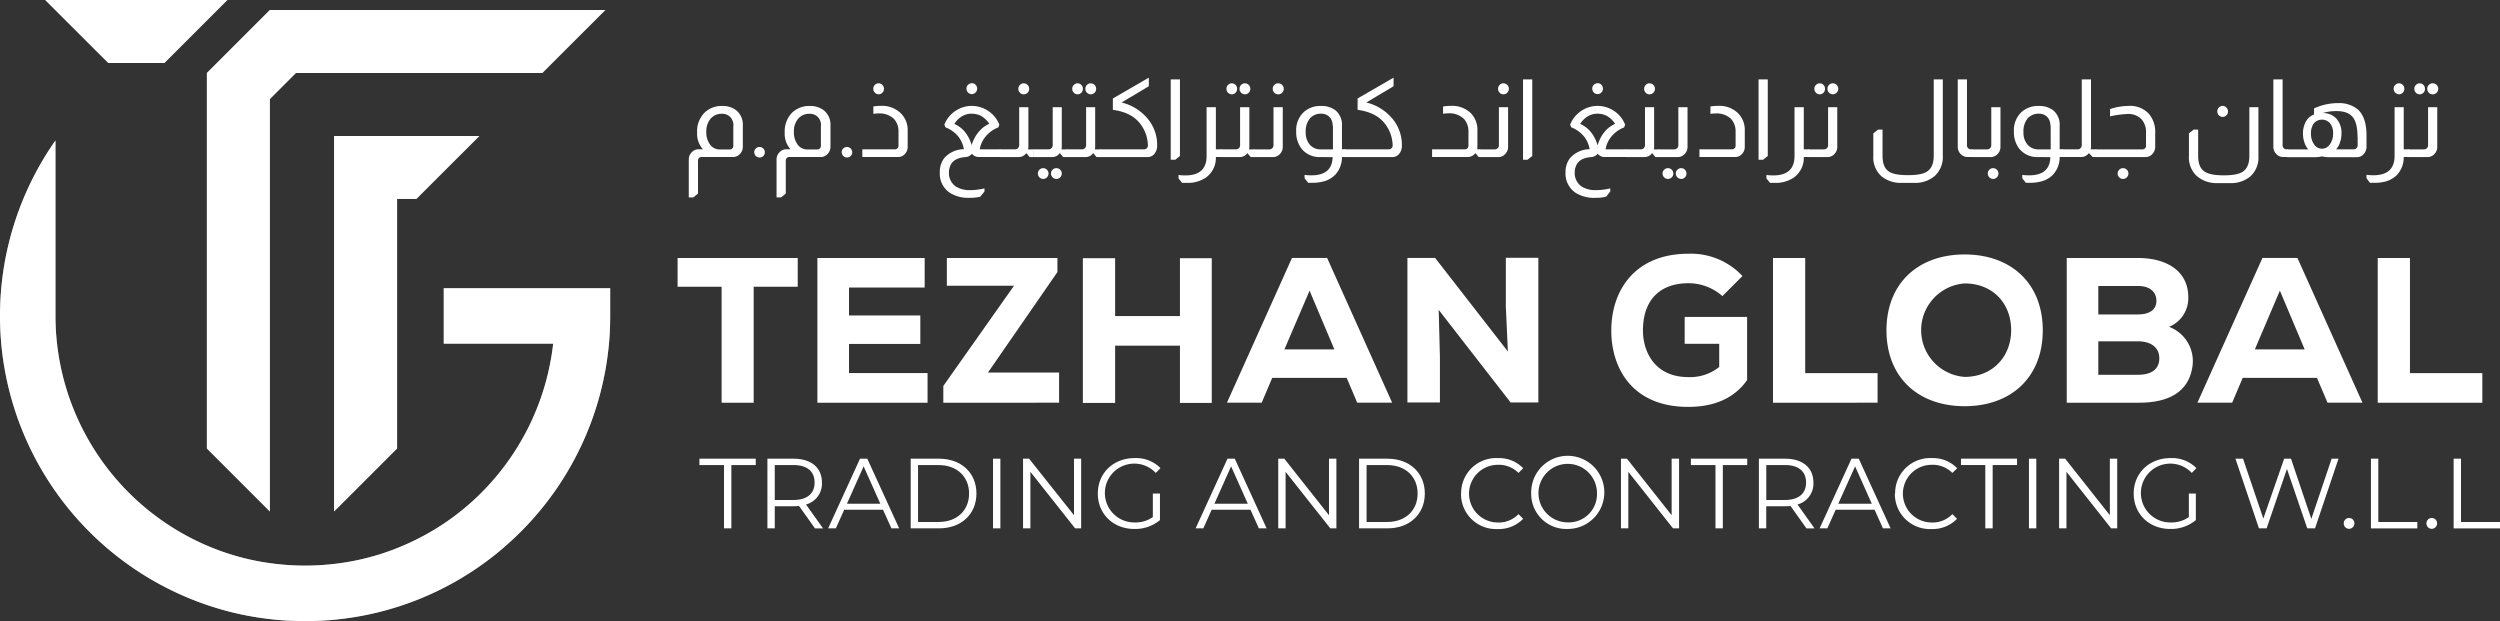 <svg xmlns="http://www.w3.org/2000/svg" id="Layer_1" data-name="Layer 1" viewBox="0 0 615.22 152.84"><rect x="0" y="0" width="615.22" height="152.84" fill="#333333" stroke="none"/><defs><style>.cls-1,.cls-2{fill:#fff;}.cls-2{opacity:0.43;isolation:isolate;}</style></defs><title>tezhan</title><path class="cls-1" d="M183.22,80.18H172.38V73.11h29.56v7.07H191.1v28.54h-7.89V80.18Z" transform="translate(-5.63 -9.62)"></path><path class="cls-1" d="M233.9,108.72H206.78V73.11h26.4v7.27H214.56v6.87h17.55v7H214.56v7.17h19.33v7.33Z" transform="translate(-5.63 -9.62)"></path><path class="cls-1" d="M238.63,73.11h27.22v3.46l-17.09,24.72h17.5v7.43H237.77V104.6l17.4-24.67H238.64V73.11Z" transform="translate(-5.63 -9.62)"></path><path class="cls-1" d="M296,108.77V94.68H280.05v14.09h-7.94V73.16h7.94V87.4H296V73.16h7.83v35.61Z" transform="translate(-5.63 -9.62)"></path><path class="cls-1" d="M337,102.61H318.71l-2.59,6.1h-8.55l16-35.61h8.65l16,35.61h-8.6l-2.59-6.1Zm-9.1-21.46L321.71,95.6H334Z" transform="translate(-5.63 -9.62)"></path><path class="cls-1" d="M376.71,96.25l-.51-11.19v-12h8v35.61h-6.82l-17.7-22.79.3,11.7v11.09h-8V73.1h6.82l18,23.15Z" transform="translate(-5.63 -9.62)"></path><path class="cls-1" d="M429.47,82.47a12.52,12.52,0,0,0-8.34-3.15c-6.77,0-11.19,3.87-11.19,11.65,0,5.09,2.8,11.45,11.19,11.45a11.48,11.48,0,0,0,7.58-2.49v-5.7h-8.5V87.62h15.36v15.52c-3.05,4.38-7.94,6.61-14.5,6.61-13.74,0-18.92-9.51-18.92-18.77,0-10,5.9-18.92,19-18.92a17.35,17.35,0,0,1,13.28,5.49l-4.93,4.93Z" transform="translate(-5.63 -9.62)"></path><path class="cls-1" d="M449.87,73.11v28.34h17.81v7.27H441.94V73.11h7.93Z" transform="translate(-5.63 -9.62)"></path><path class="cls-1" d="M489.1,109.58c-11.4,0-19.23-7.07-19.23-18.67s7.83-18.67,19.23-18.67,19.23,7.07,19.23,18.67S500.5,109.58,489.1,109.58Zm0-30.21a11.53,11.53,0,0,0,0,23c6.77,0,11.45-4.88,11.45-11.5S496,79.37,489.1,79.37Z" transform="translate(-5.63 -9.62)"></path><path class="cls-1" d="M531.78,73.11c6.77,0,12.36,3,12.36,9.67a7.6,7.6,0,0,1-4.73,7.27,9,9,0,0,1,5.65,10.33c-1.07,5.75-5.85,8.34-13,8.34H514.23V73.11ZM522,87h9.67c3.1,0,4.63-1.27,4.63-3.36S534.78,80,531.78,80H522v7Zm0,14.85h9.77c3.56,0,5.24-1.58,5.24-4.07s-1.83-4.17-5.34-4.17H522v8.24Z" transform="translate(-5.63 -9.62)"></path><path class="cls-1" d="M575.79,102.61H557.53l-2.59,6.1h-8.55l16-35.61H571l16,35.61h-8.6l-2.59-6.1Zm-9.11-21.46L560.52,95.6h12.26l-6.1-14.45Z" transform="translate(-5.63 -9.62)"></path><path class="cls-1" d="M598.69,73.11v28.34H616.5v7.27H590.76V73.11h7.93Z" transform="translate(-5.63 -9.62)"></path><path class="cls-1" d="M183.75,124.06h-6v-1.57h13.86v1.57h-6v15.58h-1.81V124.06Z" transform="translate(-5.63 -9.62)"></path><path class="cls-1" d="M206.18,139.64l-3.92-5.51a12,12,0,0,1-1.37.07h-4.6v5.44h-1.81V122.5h6.42c4.36,0,7,2.2,7,5.88a5.32,5.32,0,0,1-3.92,5.39l4.19,5.88h-2Zm-.09-11.27c0-2.74-1.81-4.31-5.24-4.31h-4.56v8.6h4.56C204.28,132.66,206.09,131.07,206.09,128.37Z" transform="translate(-5.63 -9.62)"></path><path class="cls-1" d="M222.93,135.06h-9.55l-2.06,4.58h-1.89l7.84-17.14h1.79l7.84,17.14H225Zm-.66-1.47-4.11-9.21-4.11,9.21h8.22Z" transform="translate(-5.63 -9.62)"></path><path class="cls-1" d="M229.74,122.5h7c5.49,0,9.18,3.53,9.18,8.57s-3.7,8.57-9.18,8.57h-7V122.5Zm6.88,15.57c4.56,0,7.49-2.89,7.49-7s-2.94-7-7.49-7h-5.07v14h5.07Z" transform="translate(-5.63 -9.62)"></path><path class="cls-1" d="M250,122.5h1.81v17.14H250V122.5Z" transform="translate(-5.63 -9.62)"></path><path class="cls-1" d="M271.69,122.5v17.14H270.2l-11-13.91v13.91h-1.81V122.5h1.49l11.05,13.91V122.5h1.78Z" transform="translate(-5.63 -9.62)"></path><path class="cls-1" d="M289.34,131.07h1.74v6.54a9.49,9.49,0,0,1-6.29,2.18c-5.22,0-9-3.7-9-8.72s3.82-8.72,9.06-8.72a8.45,8.45,0,0,1,6.37,2.47L290.05,126a7.24,7.24,0,1,0-5.2,12.19,7.45,7.45,0,0,0,4.48-1.32v-5.78Z" transform="translate(-5.63 -9.62)"></path><path class="cls-1" d="M313.36,135.06h-9.55l-2.06,4.58h-1.89l7.84-17.14h1.79l7.84,17.14h-1.91Zm-.66-1.47-4.11-9.21-4.11,9.21h8.22Z" transform="translate(-5.63 -9.62)"></path><path class="cls-1" d="M334.5,122.5v17.14H333l-11-13.91v13.91h-1.81V122.5h1.49l11,13.91V122.5Z" transform="translate(-5.63 -9.62)"></path><path class="cls-1" d="M340.08,122.5h7c5.49,0,9.18,3.53,9.18,8.57s-3.7,8.57-9.18,8.57h-7V122.5ZM347,138.07c4.55,0,7.49-2.89,7.49-7s-2.94-7-7.49-7h-5.07v14H347Z" transform="translate(-5.63 -9.62)"></path><path class="cls-1" d="M365.2,131.07a8.61,8.61,0,0,1,9-8.72,8.29,8.29,0,0,1,6.27,2.5L379.31,126a6.8,6.8,0,0,0-5.07-2,7.1,7.1,0,1,0,0,14.2,6.71,6.71,0,0,0,5.07-2.06l1.15,1.15a8.31,8.31,0,0,1-6.29,2.52,8.6,8.6,0,0,1-9-8.72Z" transform="translate(-5.63 -9.62)"></path><path class="cls-1" d="M382.44,131.07a9,9,0,1,1,9,8.72A8.63,8.63,0,0,1,382.44,131.07Zm16.19,0a7.2,7.2,0,1,0-7.18,7.1A6.94,6.94,0,0,0,398.63,131.07Z" transform="translate(-5.63 -9.62)"></path><path class="cls-1" d="M418.83,122.5v17.14h-1.49l-11-13.91v13.91h-1.81V122.5H406l11,13.91V122.5Z" transform="translate(-5.63 -9.62)"></path><path class="cls-1" d="M427.74,124.06h-6v-1.57h13.86v1.57h-6v15.58h-1.81V124.06Z" transform="translate(-5.63 -9.62)"></path><path class="cls-1" d="M450.17,139.64l-3.92-5.51a12,12,0,0,1-1.37.07h-4.6v5.44h-1.81V122.5h6.42c4.36,0,7,2.2,7,5.88a5.32,5.32,0,0,1-3.92,5.39l4.19,5.88h-2Zm-.09-11.27c0-2.74-1.81-4.31-5.24-4.31h-4.55v8.6h4.55C448.27,132.66,450.08,131.07,450.08,128.37Z" transform="translate(-5.63 -9.62)"></path><path class="cls-1" d="M466.92,135.06h-9.55l-2.06,4.58h-1.89l7.84-17.14h1.79l7.84,17.14H469l-2.06-4.58Zm-.66-1.47-4.11-9.21L458,133.59h8.22Z" transform="translate(-5.63 -9.62)"></path><path class="cls-1" d="M472,131.07a8.61,8.61,0,0,1,9-8.72,8.29,8.29,0,0,1,6.27,2.5L486.08,126a6.8,6.8,0,0,0-5.07-2,7.1,7.1,0,1,0,0,14.2,6.71,6.71,0,0,0,5.07-2.06l1.15,1.15a8.31,8.31,0,0,1-6.29,2.52,8.6,8.6,0,0,1-9-8.72Z" transform="translate(-5.63 -9.62)"></path><path class="cls-1" d="M494.2,124.06h-6v-1.57H502v1.57h-6v15.58h-1.81V124.06Z" transform="translate(-5.63 -9.62)"></path><path class="cls-1" d="M504.93,122.5h1.81v17.14h-1.81V122.5Z" transform="translate(-5.63 -9.62)"></path><path class="cls-1" d="M526.65,122.5v17.14h-1.49l-11-13.91v13.91h-1.81V122.5h1.49l11,13.91V122.5Z" transform="translate(-5.63 -9.62)"></path><path class="cls-1" d="M544.3,131.07H546v6.54a9.49,9.49,0,0,1-6.29,2.18c-5.22,0-9-3.7-9-8.72s3.82-8.72,9.06-8.72a8.45,8.45,0,0,1,6.37,2.47L545,126a7.24,7.24,0,1,0-5.2,12.19,7.45,7.45,0,0,0,4.48-1.32v-5.78Z" transform="translate(-5.63 -9.62)"></path><path class="cls-1" d="M581.11,122.5l-5.78,17.14h-1.91l-5-14.62-5,14.62h-1.89l-5.78-17.14h1.86l5,14.74,5.12-14.74h1.69l5,14.82,5-14.82Z" transform="translate(-5.63 -9.62)"></path><path class="cls-1" d="M582.4,138.41a1.3,1.3,0,0,1,1.3-1.32,1.31,1.31,0,0,1,1.32,1.32,1.34,1.34,0,0,1-1.32,1.35A1.32,1.32,0,0,1,582.4,138.41Z" transform="translate(-5.63 -9.62)"></path><path class="cls-1" d="M589.09,122.5h1.81v15.58h9.6v1.57H589.09V122.51Z" transform="translate(-5.63 -9.62)"></path><path class="cls-1" d="M602.75,138.41a1.3,1.3,0,0,1,1.3-1.32,1.31,1.31,0,0,1,1.32,1.32,1.34,1.34,0,0,1-1.32,1.35A1.32,1.32,0,0,1,602.75,138.41Z" transform="translate(-5.63 -9.62)"></path><path class="cls-1" d="M609.44,122.5h1.81v15.58h9.6v1.57H609.44V122.51Z" transform="translate(-5.63 -9.62)"></path><path class="cls-1" d="M178.62,46.37a5.73,5.73,0,0,1-1.44-4.14A6.53,6.53,0,0,1,179,37.35a6,6,0,0,1,4.3-1.65,5.38,5.38,0,0,1,3.58,1.12,4.54,4.54,0,0,1,1.55,3.71v5.2a2.45,2.45,0,0,1-.75,1.81,2.21,2.21,0,0,1-1.65.72h-7.63a.89.89,0,0,0-1,1v8l-1.15.93h-1.12V48.86a2.45,2.45,0,0,1,.72-1.76,2.29,2.29,0,0,1,1.71-.75h1.09Zm7.5-5.84a3.1,3.1,0,0,0-.67-2,2.81,2.81,0,0,0-2.21-.91,3.5,3.5,0,0,0-2.74,1.21A4.65,4.65,0,0,0,179.45,42a5,5,0,0,0,1,3.31,2.9,2.9,0,0,0,2.29,1.09h2.35a.89.89,0,0,0,1-1V40.52Z" transform="translate(-5.63 -9.62)"></path><path class="cls-1" d="M192.55,45.79a1.31,1.31,0,0,1,.93,2.22,1.32,1.32,0,0,1-2.24-.92,1.25,1.25,0,0,1,.39-.93A1.27,1.27,0,0,1,192.55,45.79Z" transform="translate(-5.63 -9.62)"></path><path class="cls-1" d="M200.18,46.37a5.73,5.73,0,0,1-1.44-4.14,6.53,6.53,0,0,1,1.81-4.88,6,6,0,0,1,4.3-1.65,5.38,5.38,0,0,1,3.58,1.12A4.54,4.54,0,0,1,210,40.53v5.2a2.45,2.45,0,0,1-.75,1.81,2.21,2.21,0,0,1-1.65.72H200a.89.89,0,0,0-1,1v8l-1.15.93h-1.12V48.86a2.45,2.45,0,0,1,.72-1.76,2.29,2.29,0,0,1,1.71-.75h1.09Zm7.5-5.84a3.1,3.1,0,0,0-.67-2,2.81,2.81,0,0,0-2.21-.91,3.5,3.5,0,0,0-2.74,1.21A4.65,4.65,0,0,0,201,42a5,5,0,0,0,1,3.31,2.9,2.9,0,0,0,2.29,1.09h2.35a.89.89,0,0,0,1-1V40.52Z" transform="translate(-5.63 -9.62)"></path><path class="cls-1" d="M214.11,45.79A1.31,1.31,0,0,1,215,48a1.32,1.32,0,0,1-2.24-.92,1.25,1.25,0,0,1,.39-.93A1.27,1.27,0,0,1,214.11,45.79Z" transform="translate(-5.63 -9.62)"></path><path class="cls-1" d="M220.49,35.83a12.17,12.17,0,0,1,2-.16,6.54,6.54,0,0,1,4.78,1.79A5.75,5.75,0,0,1,229,41.65v4.08a2.48,2.48,0,0,1-.67,1.76,2.18,2.18,0,0,1-1.71.77h-8.78V46.37h7.9a.89.89,0,0,0,1-1V42a4.48,4.48,0,0,0-1.15-3.15,5.13,5.13,0,0,0-3.79-1.31,6.16,6.16,0,0,0-1.25.11V35.83Zm1.36-5.71a1.33,1.33,0,0,1,1.31,1.31,1.3,1.3,0,0,1-.39,1,1.28,1.28,0,0,1-1.84,0,1.28,1.28,0,0,1-.39-1,1.22,1.22,0,0,1,.39-.92A1.25,1.25,0,0,1,221.85,30.12Z" transform="translate(-5.63 -9.62)"></path><path class="cls-1" d="M238,40.34a7.34,7.34,0,0,1,3.12-3.66,7.17,7.17,0,0,1,3.66-1,7.3,7.3,0,0,1,3.66,1,7.07,7.07,0,0,1,3.12,3.66l-.27.64a7.54,7.54,0,0,0-3,2.11,6.55,6.55,0,0,0-1.55,3.28h5.07v1.89h-5.42a2.13,2.13,0,0,1-1.55-.77h-.08a2.09,2.09,0,0,1-1.36.77q-2.7.16-3.66,1.65a4.19,4.19,0,0,0-.59,2.13,4,4,0,0,0,1.76,3.52,6.44,6.44,0,0,0,3.52.85,15.16,15.16,0,0,0,3.47-.43v.75l-1,1.28a9.77,9.77,0,0,1-2.67.29A8.4,8.4,0,0,1,239.28,57a5.64,5.64,0,0,1-2.37-4.94A5.47,5.47,0,0,1,238,48.53a6.46,6.46,0,0,1,4.83-2.19,7.08,7.08,0,0,0-1.33-3.07,7.83,7.83,0,0,0-3.2-2.32l-.27-.64Zm11.07-.26a6,6,0,0,0-2-1.92,4.91,4.91,0,0,0-2.29-.56,4.62,4.62,0,0,0-2.19.51,5.66,5.66,0,0,0-2.11,2,7.13,7.13,0,0,1,2.4,1.73,9.31,9.31,0,0,1,1.87,3.47h0a9,9,0,0,1,2-3.55A6.93,6.93,0,0,1,249.09,40.08Zm-4.29-10a1.33,1.33,0,0,1,1.31,1.31,1.3,1.3,0,0,1-.39,1,1.28,1.28,0,0,1-1.84,0,1.28,1.28,0,0,1-.39-1,1.22,1.22,0,0,1,.39-.92A1.25,1.25,0,0,1,244.8,30.12Z" transform="translate(-5.63 -9.62)"></path><path class="cls-1" d="M258.7,36v9.74a2.8,2.8,0,0,1-.08.64H260v1.89h-1l-.77-.93h-.08a2.25,2.25,0,0,1-1.87.93h-4.64V46.37h3.79a.92.92,0,0,0,.69-.27,1,1,0,0,0,.32-.75V36h2.27Zm-1.15-5.87a1.3,1.3,0,0,1,.95.39,1.25,1.25,0,0,1,.39.92,1.3,1.3,0,0,1-.39,1,1.28,1.28,0,0,1-.95.39,1.22,1.22,0,0,1-.92-.39,1.28,1.28,0,0,1-.39-1,1.22,1.22,0,0,1,.39-.92A1.25,1.25,0,0,1,257.55,30.12Z" transform="translate(-5.63 -9.62)"></path><path class="cls-1" d="M266.92,36v9.74a2.8,2.8,0,0,1-.08.64h1.41v1.89h-1l-.77-.93h-.08a2.25,2.25,0,0,1-1.87.93h-4.64V46.37h3.79a.92.92,0,0,0,.69-.27,1,1,0,0,0,.32-.75V36h2.27Zm-4.57,15a1.33,1.33,0,0,1,1.31,1.31,1.3,1.3,0,0,1-.39.95,1.28,1.28,0,0,1-1.84,0,1.28,1.28,0,0,1-.39-.95,1.22,1.22,0,0,1,.39-.92A1.25,1.25,0,0,1,262.35,51Zm3.23,0a1.3,1.3,0,0,1,.95.39,1.25,1.25,0,0,1,.39.92,1.3,1.3,0,0,1-.39.95,1.28,1.28,0,0,1-.95.39,1.22,1.22,0,0,1-.92-.39,1.28,1.28,0,0,1-.39-.95,1.22,1.22,0,0,1,.39-.92A1.25,1.25,0,0,1,265.58,51Z" transform="translate(-5.63 -9.62)"></path><path class="cls-1" d="M275.14,36v9.74a2.8,2.8,0,0,1-.08.64h1.41v1.89h-1l-.77-.93h-.08a2.25,2.25,0,0,1-1.87.93h-4.64V46.37h3.79a.92.92,0,0,0,.69-.27,1,1,0,0,0,.32-.75V36h2.27Zm-4.33-5.87a1.24,1.24,0,0,1,.93.39,1.27,1.27,0,0,1,.37.92,1.32,1.32,0,0,1-.37,1,1.29,1.29,0,0,1-1.85,0,1.28,1.28,0,0,1-.39-1,1.22,1.22,0,0,1,.39-.92A1.26,1.26,0,0,1,270.81,30.12Zm3.26,0a1.33,1.33,0,0,1,1.31,1.31,1.3,1.3,0,0,1-.39,1,1.25,1.25,0,0,1-.92.39,1.3,1.3,0,0,1-.95-.39,1.28,1.28,0,0,1-.39-1,1.22,1.22,0,0,1,.39-.92A1.28,1.28,0,0,1,274.07,30.12Z" transform="translate(-5.63 -9.62)"></path><path class="cls-1" d="M288.34,28.76v2.08l-6.7,4A12.05,12.05,0,0,1,288.2,39a10.05,10.05,0,0,1,2.19,6.4,3.11,3.11,0,0,1-.67,2.08,2.16,2.16,0,0,1-1.73.8H276.28V46.37h10.83a.94.94,0,0,0,1-1.07,9,9,0,0,0-1.63-4.88q-2.13-3.09-6.83-3.74c-.11,0-.16-.06-.16-.19V33.85l8.81-5.1Z" transform="translate(-5.63 -9.62)"></path><path class="cls-1" d="M296,29.16V48l-1.15.93h-1.12V29.16Z" transform="translate(-5.63 -9.62)"></path><path class="cls-1" d="M304.84,36V46.37h1.36v1.89h-1.36a5.93,5.93,0,0,1-2.38,5,7.83,7.83,0,0,1-4.78,1.36c-.3,0-.69,0-1.15,0l-.88-1.09v-.85a12.58,12.58,0,0,0,1.68.11q5.24,0,5.23-4.8V36h2.28Z" transform="translate(-5.63 -9.62)"></path><path class="cls-1" d="M313.08,36v9.74a2.8,2.8,0,0,1-.08.64h1.41v1.89h-1l-.77-.93h-.08a2.25,2.25,0,0,1-1.87.93H306V46.37h3.79a.92.92,0,0,0,.69-.27,1,1,0,0,0,.32-.75V36h2.27Zm-4.32-5.87a1.24,1.24,0,0,1,.93.39,1.27,1.27,0,0,1,.37.92,1.32,1.32,0,0,1-.37,1,1.29,1.29,0,0,1-1.85,0,1.28,1.28,0,0,1-.39-1,1.22,1.22,0,0,1,.39-.92A1.26,1.26,0,0,1,308.76,30.12Zm3.25,0a1.33,1.33,0,0,1,1.31,1.31,1.3,1.3,0,0,1-.39,1,1.25,1.25,0,0,1-.92.39,1.3,1.3,0,0,1-.95-.39,1.28,1.28,0,0,1-.39-1,1.22,1.22,0,0,1,.39-.92A1.28,1.28,0,0,1,312,30.12Z" transform="translate(-5.63 -9.62)"></path><path class="cls-1" d="M321.3,36v9.74a2.47,2.47,0,0,1-.64,1.71,2.29,2.29,0,0,1-1.79.83h-4.64V46.38H318a1,1,0,0,0,.75-.32.93.93,0,0,0,.27-.69V36h2.26Zm-1.15-5.87a1.3,1.3,0,0,1,1,.39,1.25,1.25,0,0,1,.39.92,1.3,1.3,0,0,1-.39,1,1.28,1.28,0,0,1-1,.39,1.22,1.22,0,0,1-.92-.39,1.28,1.28,0,0,1-.39-1,1.22,1.22,0,0,1,.39-.92A1.25,1.25,0,0,1,320.15,30.12Z" transform="translate(-5.63 -9.62)"></path><path class="cls-1" d="M330.64,48.27a5.65,5.65,0,0,1-4.67-2,6.63,6.63,0,0,1-1.36-4.32,6.09,6.09,0,0,1,1.81-4.7,6,6,0,0,1,4.3-1.55,5.65,5.65,0,0,1,3.47,1,4.54,4.54,0,0,1,1.68,3.82v5.84h.85v1.89h-.85a6.34,6.34,0,0,1-1.68,4.4,6.23,6.23,0,0,1-3.12,1.68,9.51,9.51,0,0,1-2.29.27c-.43,0-.84,0-1.23,0l-.88-1.09v-.85a12.81,12.81,0,0,0,1.68.11q5.1,0,5.23-4.48Zm2.93-7.74a2.92,2.92,0,0,0-.8-2.16,2.76,2.76,0,0,0-2-.77,3.53,3.53,0,0,0-2.82,1.2,5,5,0,0,0-1,3.34,4.48,4.48,0,0,0,1,3.07,3.43,3.43,0,0,0,2.7,1.17h3V40.54Z" transform="translate(-5.63 -9.62)"></path><path class="cls-1" d="M348.57,28.76v2.08l-6.7,4A12.05,12.05,0,0,1,348.43,39a10.05,10.05,0,0,1,2.19,6.4,3.11,3.11,0,0,1-.67,2.08,2.16,2.16,0,0,1-1.73.8H336.51V46.37h10.83a.94.94,0,0,0,1-1.07,9,9,0,0,0-1.63-4.88q-2.13-3.09-6.83-3.74c-.11,0-.16-.06-.16-.19V33.85l8.81-5.1Z" transform="translate(-5.63 -9.62)"></path><path class="cls-1" d="M360.74,35.83a12.17,12.17,0,0,1,2.05-.16,6.54,6.54,0,0,1,4.78,1.79,5.75,5.75,0,0,1,1.63,4.19v4.08a4.26,4.26,0,0,1-.05.64h.75v1.89h-.4l-.75-.93h-.08a2.73,2.73,0,0,1-.48.48,2.38,2.38,0,0,1-1.39.45h-8.75V46.37H366a.89.89,0,0,0,1-1V42a4.48,4.48,0,0,0-1.15-3.15A5.13,5.13,0,0,0,362,37.51a6.16,6.16,0,0,0-1.25.11V35.83Z" transform="translate(-5.63 -9.62)"></path><path class="cls-1" d="M376.75,36v9.74a2.47,2.47,0,0,1-.64,1.71,2.29,2.29,0,0,1-1.79.83h-4.64V46.38h3.79a1,1,0,0,0,.75-.32.93.93,0,0,0,.27-.69V36h2.26Zm-1.15-5.87a1.3,1.3,0,0,1,.95.39,1.25,1.25,0,0,1,.39.92,1.3,1.3,0,0,1-.39,1,1.28,1.28,0,0,1-.95.39,1.22,1.22,0,0,1-.92-.39,1.28,1.28,0,0,1-.39-1,1.22,1.22,0,0,1,.39-.92A1.25,1.25,0,0,1,375.6,30.12Z" transform="translate(-5.63 -9.62)"></path><path class="cls-1" d="M382.7,29.16V48l-1.15.93h-1.12V29.16Z" transform="translate(-5.63 -9.62)"></path><path class="cls-1" d="M392,40.34a7.34,7.34,0,0,1,3.12-3.66,7.17,7.17,0,0,1,3.66-1,7.3,7.3,0,0,1,3.66,1,7.07,7.07,0,0,1,3.12,3.66l-.27.64a7.54,7.54,0,0,0-3,2.11,6.55,6.55,0,0,0-1.55,3.28h5.07v1.89h-5.42a2.13,2.13,0,0,1-1.55-.77h-.08a2.11,2.11,0,0,1-1.36.77q-2.7.16-3.66,1.65a4.19,4.19,0,0,0-.59,2.13,4,4,0,0,0,1.76,3.52,6.44,6.44,0,0,0,3.52.85,15.16,15.16,0,0,0,3.47-.43v.75l-1,1.28a9.77,9.77,0,0,1-2.67.29A8.4,8.4,0,0,1,393.27,57a5.67,5.67,0,0,1-2.38-4.94A5.47,5.47,0,0,1,392,48.53a6.46,6.46,0,0,1,4.83-2.19,7.08,7.08,0,0,0-1.33-3.07,7.83,7.83,0,0,0-3.2-2.32l-.27-.64Zm11.08-.26a6,6,0,0,0-2-1.92,4.91,4.91,0,0,0-2.29-.56,4.62,4.62,0,0,0-2.19.51,5.66,5.66,0,0,0-2.11,2,7.13,7.13,0,0,1,2.4,1.73,9.31,9.31,0,0,1,1.87,3.47h.05a9,9,0,0,1,1.95-3.55,6.93,6.93,0,0,1,2.32-1.65Zm-4.3-10a1.33,1.33,0,0,1,1.31,1.31,1.3,1.3,0,0,1-.39,1,1.28,1.28,0,0,1-1.84,0,1.28,1.28,0,0,1-.39-1,1.22,1.22,0,0,1,.39-.92A1.25,1.25,0,0,1,398.79,30.12Z" transform="translate(-5.63 -9.62)"></path><path class="cls-1" d="M412.69,36v9.74a2.8,2.8,0,0,1-.08.64H414v1.89h-1l-.77-.93h-.08a2.25,2.25,0,0,1-1.87.93h-4.64V46.37h3.79a.92.92,0,0,0,.69-.27,1,1,0,0,0,.32-.75V36h2.27Zm-1.14-5.87a1.3,1.3,0,0,1,.95.39,1.25,1.25,0,0,1,.39.92,1.3,1.3,0,0,1-.39,1,1.28,1.28,0,0,1-.95.39,1.22,1.22,0,0,1-.92-.39,1.28,1.28,0,0,1-.39-1,1.22,1.22,0,0,1,.39-.92A1.25,1.25,0,0,1,411.55,30.12Z" transform="translate(-5.63 -9.62)"></path><path class="cls-1" d="M420.91,36v9.74a2.47,2.47,0,0,1-.64,1.71,2.29,2.29,0,0,1-1.79.83h-4.64V46.38h3.79a1,1,0,0,0,.75-.32.93.93,0,0,0,.27-.69V36h2.26Zm-4.8,15a1.33,1.33,0,0,1,1.31,1.31,1.3,1.3,0,0,1-.39.95,1.26,1.26,0,0,1-.92.39,1.3,1.3,0,0,1-.95-.39,1.28,1.28,0,0,1-.39-.95,1.22,1.22,0,0,1,.39-.92A1.28,1.28,0,0,1,416.11,51Zm3.23,0a1.24,1.24,0,0,1,.93.39,1.27,1.27,0,0,1,.37.92,1.32,1.32,0,0,1-.37.95,1.29,1.29,0,0,1-1.85,0,1.28,1.28,0,0,1-.39-.95,1.22,1.22,0,0,1,.39-.92A1.25,1.25,0,0,1,419.34,51Z" transform="translate(-5.63 -9.62)"></path><path class="cls-1" d="M426.49,35.83a12.17,12.17,0,0,1,2.05-.16,6.54,6.54,0,0,1,4.78,1.79A5.75,5.75,0,0,1,435,41.65v4.08a2.48,2.48,0,0,1-.67,1.76,2.18,2.18,0,0,1-1.71.77h-8.78V46.37h7.9a.89.89,0,0,0,1-1V42a4.48,4.48,0,0,0-1.15-3.15,5.13,5.13,0,0,0-3.79-1.31,6.16,6.16,0,0,0-1.25.11V35.83Z" transform="translate(-5.63 -9.62)"></path><path class="cls-1" d="M440.66,29.16V48l-1.15.93h-1.12V29.16Z" transform="translate(-5.63 -9.62)"></path><path class="cls-1" d="M449.52,36V46.37h1.36v1.89h-1.36a5.93,5.93,0,0,1-2.38,5,7.83,7.83,0,0,1-4.78,1.36c-.3,0-.69,0-1.15,0l-.88-1.09v-.85a12.58,12.58,0,0,0,1.68.11q5.24,0,5.23-4.8V36h2.28Z" transform="translate(-5.63 -9.62)"></path><path class="cls-1" d="M457.76,36v9.74a2.47,2.47,0,0,1-.64,1.71,2.29,2.29,0,0,1-1.79.83h-4.64V46.38h3.79a1,1,0,0,0,.75-.32.93.93,0,0,0,.27-.69V36h2.26Zm-4.32-5.87a1.24,1.24,0,0,1,.93.39,1.27,1.27,0,0,1,.37.92,1.32,1.32,0,0,1-.37,1,1.29,1.29,0,0,1-1.85,0,1.28,1.28,0,0,1-.39-1,1.22,1.22,0,0,1,.39-.92A1.26,1.26,0,0,1,453.44,30.12Zm3.25,0A1.33,1.33,0,0,1,458,31.43a1.3,1.3,0,0,1-.39,1,1.25,1.25,0,0,1-.92.39,1.3,1.3,0,0,1-.95-.39,1.28,1.28,0,0,1-.39-1,1.22,1.22,0,0,1,.39-.92A1.28,1.28,0,0,1,456.69,30.12Z" transform="translate(-5.63 -9.62)"></path><path class="cls-1" d="M483.73,29.16V48a6.28,6.28,0,0,1-2,4.94,7.43,7.43,0,0,1-5.12,1.68h-3A7.48,7.48,0,0,1,468.63,53a6.22,6.22,0,0,1-2-5V42.45l1.15-.93h1.12V48c0,1.78.47,3,1.4,3.72s2.57,1,4.9,1,3.79-.3,4.7-.91c1.07-.73,1.6-2,1.6-3.87V29.16h2.26Z" transform="translate(-5.63 -9.62)"></path><path class="cls-1" d="M489.68,29.16v16.2a1,1,0,0,0,.27.72,1,1,0,0,0,.75.29h.35v1.89h-1.23a2.23,2.23,0,0,1-1.5-.56,2.49,2.49,0,0,1-.91-2V29.16Z" transform="translate(-5.63 -9.62)"></path><path class="cls-1" d="M497.92,36v9.74a2.47,2.47,0,0,1-.64,1.71,2.29,2.29,0,0,1-1.79.83h-4.64V46.38h3.79a1,1,0,0,0,.75-.32.93.93,0,0,0,.27-.69V36h2.26Zm-1.81,15a1.33,1.33,0,0,1,1.31,1.31,1.3,1.3,0,0,1-.39.95,1.28,1.28,0,0,1-1.84,0,1.28,1.28,0,0,1-.39-.95,1.22,1.22,0,0,1,.39-.92A1.25,1.25,0,0,1,496.11,51Z" transform="translate(-5.63 -9.62)"></path><path class="cls-1" d="M507.26,48.27a5.65,5.65,0,0,1-4.67-2,6.63,6.63,0,0,1-1.36-4.32,6.09,6.09,0,0,1,1.81-4.7,6,6,0,0,1,4.3-1.55,5.65,5.65,0,0,1,3.47,1,4.54,4.54,0,0,1,1.68,3.82v5.84h.85v1.89h-.85a6.34,6.34,0,0,1-1.68,4.4,6.23,6.23,0,0,1-3.12,1.68,9.51,9.51,0,0,1-2.29.27c-.43,0-.84,0-1.23,0l-.88-1.09v-.85a12.81,12.81,0,0,0,1.68.11q5.1,0,5.23-4.48Zm2.94-7.74a2.92,2.92,0,0,0-.8-2.16,2.76,2.76,0,0,0-2-.77,3.53,3.53,0,0,0-2.82,1.2,5,5,0,0,0-1,3.34,4.48,4.48,0,0,0,1,3.07,3.43,3.43,0,0,0,2.7,1.17h3V40.54Z" transform="translate(-5.63 -9.62)"></path><path class="cls-1" d="M520.2,29.16V45.73a2.8,2.8,0,0,1-.08.64h1.41v1.89h-.93l-.88-.93h-.08a2.25,2.25,0,0,1-1.87.93h-4.64V46.37h3.79a.93.93,0,0,0,.8-.4,1,1,0,0,0,.21-.61V29.16Z" transform="translate(-5.63 -9.62)"></path><path class="cls-1" d="M524.9,36.45a15.21,15.21,0,0,1,4.59-.77,6.24,6.24,0,0,1,5,2A6.86,6.86,0,0,1,536,42.35v3.39a2.5,2.5,0,0,1-.56,1.6,2.19,2.19,0,0,1-1.84.93H521.35V46.38h11.39a.89.89,0,0,0,1-1v-3.1A4.72,4.72,0,0,0,532.66,39a4.47,4.47,0,0,0-3.5-1.33,23.94,23.94,0,0,0-4.27.59V36.46ZM528.07,51a1.3,1.3,0,0,1,.95.39,1.25,1.25,0,0,1,.39.92,1.3,1.3,0,0,1-.39.95,1.28,1.28,0,0,1-.95.39,1.22,1.22,0,0,1-.92-.39,1.28,1.28,0,0,1-.39-.95,1.22,1.22,0,0,1,.39-.92A1.25,1.25,0,0,1,528.07,51Z" transform="translate(-5.63 -9.62)"></path><path class="cls-1" d="M561.4,36V48A6.28,6.28,0,0,1,559.45,53a7.43,7.43,0,0,1-5.12,1.68h-3A7.48,7.48,0,0,1,546.3,53a6.22,6.22,0,0,1-2-5V42.44l1.15-.93h1.12V48c0,1.78.47,3,1.4,3.72s2.57,1.05,4.9,1.05,3.79-.3,4.7-.91c1.07-.73,1.6-2,1.6-3.87V36h2.26Zm-8.8-.32A1.33,1.33,0,0,1,553.91,37a1.3,1.3,0,0,1-.39,1,1.28,1.28,0,0,1-1.84,0,1.28,1.28,0,0,1-.39-1,1.22,1.22,0,0,1,.39-.92A1.25,1.25,0,0,1,552.6,35.67Z" transform="translate(-5.63 -9.62)"></path><path class="cls-1" d="M567.35,29.16v16.2a1,1,0,0,0,.27.72,1,1,0,0,0,.75.29h.35v1.89h-1.23a2.23,2.23,0,0,1-1.5-.56,2.49,2.49,0,0,1-.91-2V29.16Z" transform="translate(-5.63 -9.62)"></path><path class="cls-1" d="M575.12,36.29A13.89,13.89,0,0,1,581,35a7.2,7.2,0,0,1,4.86,1.55Q588,38.49,588,43v2.77a2.55,2.55,0,0,1-.59,1.65,2.22,2.22,0,0,1-1.79.88h-6.43a7.4,7.4,0,0,1-2.08-.19H577a7.81,7.81,0,0,1-2.11.19h-6.4V46.38h5.18a4.6,4.6,0,0,1-.93-1.65,6.38,6.38,0,0,1-.37-2.19,6,6,0,0,1,.8-3.18,4,4,0,0,1,1.92-1.57V36.3Zm4.67,6.21a4,4,0,0,0-.73-2.51,2.65,2.65,0,0,0-4.12.11,4.35,4.35,0,0,0-.61,2.48A4.48,4.48,0,0,0,575,45a2.31,2.31,0,0,0,4,.12,4.24,4.24,0,0,0,.77-2.6Zm6,.83q0-3.44-1.17-4.88c-.8-1-2.14-1.49-4-1.49a11.54,11.54,0,0,0-3.42.48,4.5,4.5,0,0,1,3.28,1.25,5.19,5.19,0,0,1,1.36,3.84,6.39,6.39,0,0,1-.32,2,4.72,4.72,0,0,1-1,1.84h4.32a.94.94,0,0,0,.61-.21,1,1,0,0,0,.37-.8v-2Z" transform="translate(-5.63 -9.62)"></path><path class="cls-1" d="M597.16,36V46.37h1.36v1.89h-1.36a6.35,6.35,0,0,1-1.68,4.43,6.49,6.49,0,0,1-3.58,1.76,9.53,9.53,0,0,1-1.81.16c-.43,0-.84,0-1.23,0L588,53.49v-.85a12.58,12.58,0,0,0,1.68.11q5.24,0,5.23-4.8V36h2.27ZM596,30.12a1.33,1.33,0,0,1,1.31,1.31,1.3,1.3,0,0,1-.39,1,1.28,1.28,0,0,1-1.84,0,1.28,1.28,0,0,1-.39-1,1.22,1.22,0,0,1,.39-.92A1.25,1.25,0,0,1,596,30.12Z" transform="translate(-5.63 -9.62)"></path><path class="cls-1" d="M605.41,36v9.74a2.47,2.47,0,0,1-.64,1.71,2.29,2.29,0,0,1-1.79.83h-4.64V46.38h3.79a1,1,0,0,0,.75-.32.93.93,0,0,0,.27-.69V36h2.26Zm-4.33-5.87a1.24,1.24,0,0,1,.93.39,1.27,1.27,0,0,1,.37.92,1.32,1.32,0,0,1-.37,1,1.29,1.29,0,0,1-1.85,0,1.28,1.28,0,0,1-.39-1,1.22,1.22,0,0,1,.39-.92A1.26,1.26,0,0,1,601.08,30.12Zm3.26,0a1.33,1.33,0,0,1,1.31,1.31,1.3,1.3,0,0,1-.39,1,1.25,1.25,0,0,1-.92.39,1.3,1.3,0,0,1-1-.39,1.28,1.28,0,0,1-.39-1,1.22,1.22,0,0,1,.39-.92A1.28,1.28,0,0,1,604.34,30.12Z" transform="translate(-5.63 -9.62)"></path><path class="cls-2" d="M155.79,80.53v6.83c0,2.29-.09,4.57-.3,6.83a75.11,75.11,0,0,1-21.69,46.27c-1.69,1.69-3.47,3.3-5.31,4.84a74.66,74.66,0,0,1-40.95,16.86c-2.26.21-4.53.3-6.83.3s-4.57-.09-6.83-.3a74.23,74.23,0,0,1-13.65-2.52,75.22,75.22,0,0,1-40.95-29.09,75.12,75.12,0,0,1,0-86.36V87.37a61.55,61.55,0,0,0,40.95,57.95,60,60,0,0,0,13.65,3.11,61.57,61.57,0,0,0,13.66,0,60,60,0,0,0,13.65-3.11,62.28,62.28,0,0,0,13.65-6.84,61.19,61.19,0,0,0,9.31-7.66A61.72,61.72,0,0,0,141.76,94.2H114.83V80.55h41Z" transform="translate(-5.63 -9.62)"></path><polygon class="cls-2" points="26.64 15.5 40.46 15.5 55.96 0 11.13 0 26.64 15.5"></polygon><polygon class="cls-2" points="66.41 2.46 50.91 17.96 50.91 110.37 66.41 125.87 66.41 24.37 72.82 17.96 133.46 17.96 148.97 2.46 66.41 2.46"></polygon><polygon class="cls-2" points="82.21 125.87 97.72 110.37 97.72 48.95 102.47 48.95 117.96 33.47 82.21 33.47 82.21 125.87"></polygon><path class="cls-1" d="M155.79,80.53v6.83c0,2.29-.09,4.57-.3,6.83a75.11,75.11,0,0,1-21.69,46.27c-1.69,1.69-3.47,3.3-5.31,4.84a74.66,74.66,0,0,1-40.95,16.86c-2.26.21-4.53.3-6.83.3s-4.57-.09-6.83-.3a74.23,74.23,0,0,1-13.65-2.52,75.22,75.22,0,0,1-40.95-29.09,75.12,75.12,0,0,1,0-86.36V87.37a61.55,61.55,0,0,0,40.95,57.95,60,60,0,0,0,13.65,3.11,61.57,61.57,0,0,0,13.66,0,60,60,0,0,0,13.65-3.11,62.28,62.28,0,0,0,13.65-6.84,61.19,61.19,0,0,0,9.31-7.66A61.72,61.72,0,0,0,141.76,94.2H114.83V80.55h41Z" transform="translate(-5.63 -9.62)"></path><polygon class="cls-1" points="26.64 15.5 40.46 15.5 55.96 0 11.13 0 26.64 15.5"></polygon><polygon class="cls-1" points="66.41 2.46 50.91 17.96 50.91 110.37 66.41 125.87 66.41 24.37 72.82 17.96 133.46 17.96 148.97 2.46 66.41 2.46"></polygon><polygon class="cls-1" points="82.21 125.87 97.72 110.37 97.72 48.95 102.47 48.95 117.96 33.47 82.21 33.47 82.21 125.87"></polygon></svg>